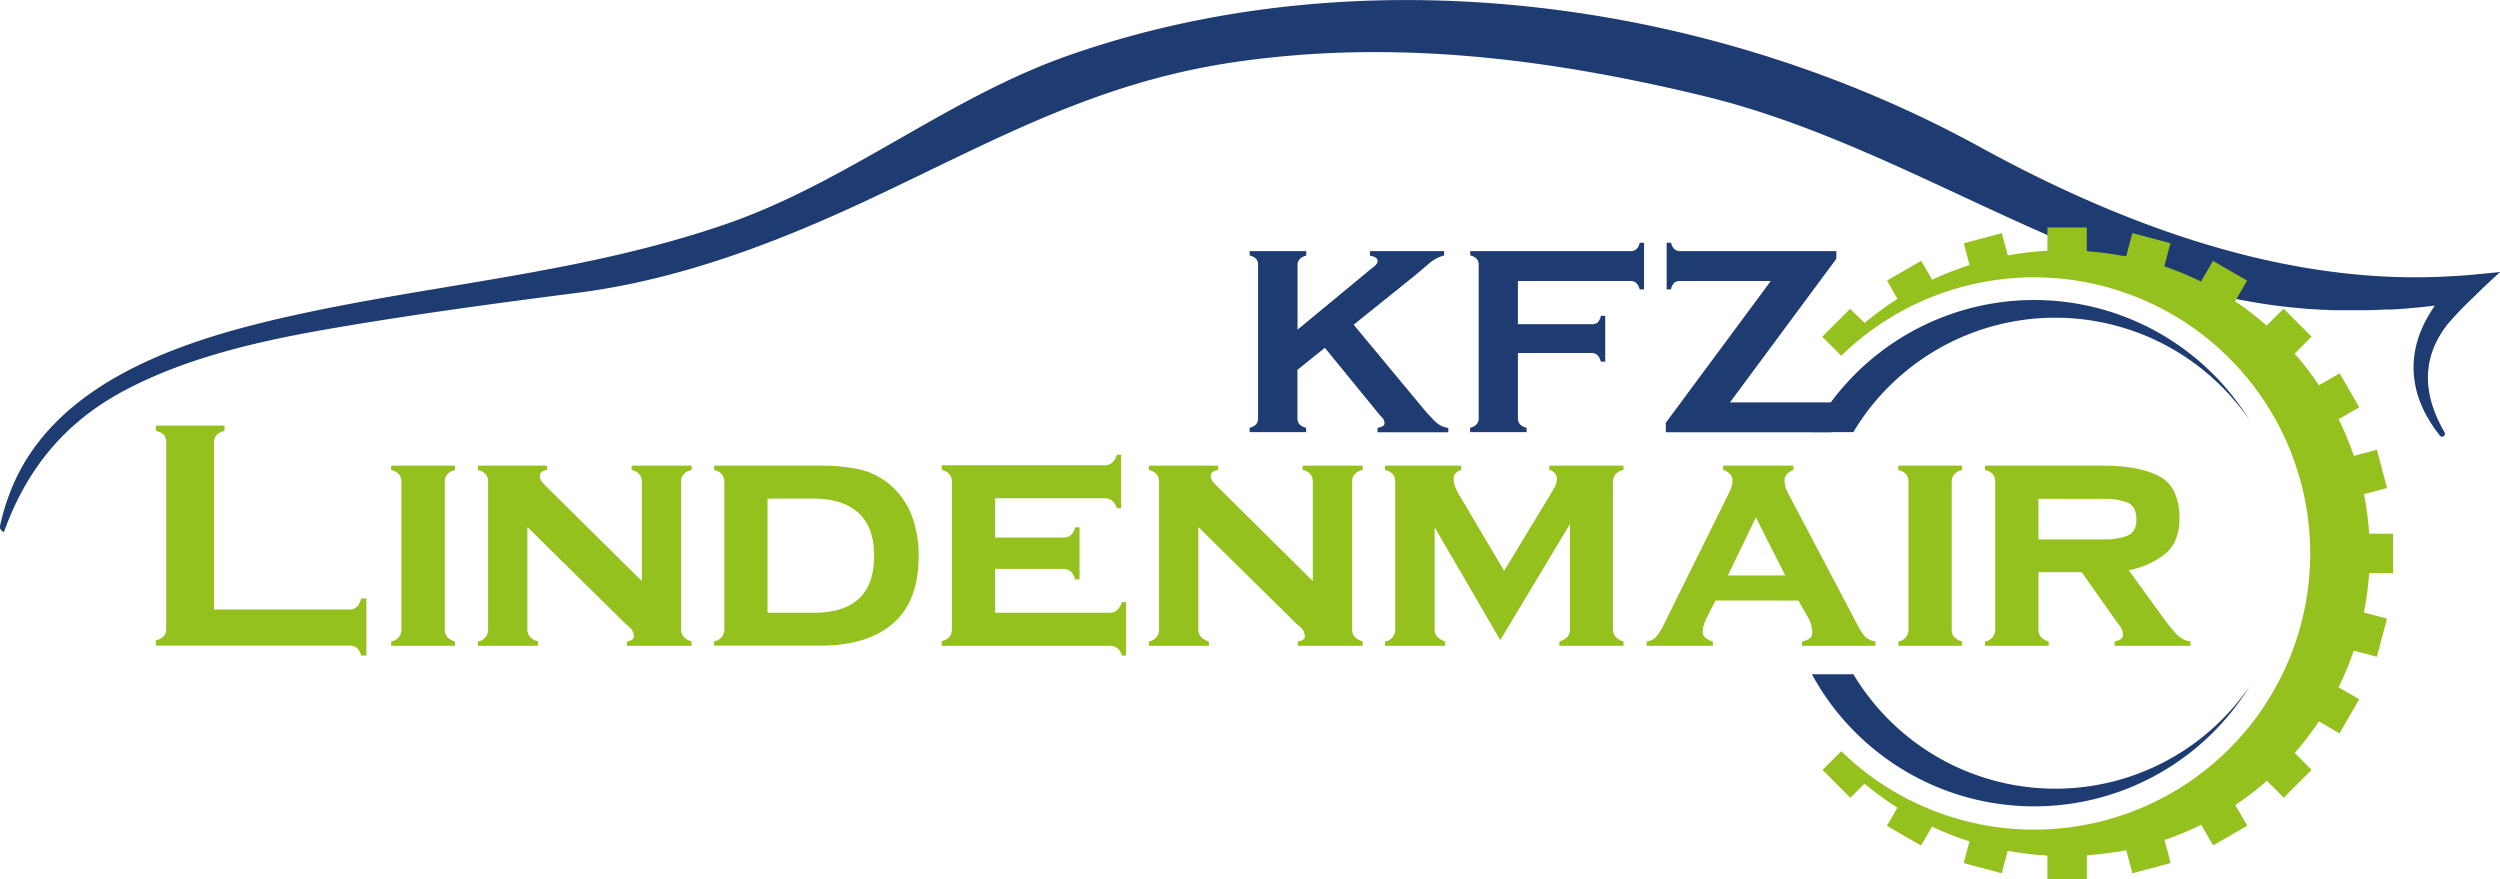 <svg id="Ebene_1" data-name="Ebene 1" xmlns="http://www.w3.org/2000/svg" viewBox="0 0 681.35 239.63"><defs><style>.cls-1,.cls-3{fill:#1e3b72;}.cls-2,.cls-4{fill:#95c11f;}.cls-2,.cls-3{fill-rule:evenodd;}</style></defs><path class="cls-1" d="M672.46,75l-2.77.19-1.38.09c-.46,0-.93,0-1.39.06l-2.77.13c-43.64,1.58-87-14.79-124.67-35.48C466-.3,371.05-13,291,15.19,258.26,26.73,231.05,49.5,198.33,60.9,159,74.59,118.54,77.28,78.35,86.32c-28.9,6.5-64.73,18-75.91,48.7l-.25.67c-.16.45-.33.9-.48,1.35l-.43,1.38-.21.68c-.07.23-.12.46-.19.7l-.36,1.39-.1.35c0,.12,0,.23-.07.35-.33,1.5-.84,2.35.72,3.13,6.05-16.89,16.31-29.73,32.57-38.44,17.34-9.3,37.73-13.8,57-17.11,22.2-3.81,44.57-6.82,66.91-9.69C184.74,76.3,210.73,66.49,235.44,55c34.68-16.16,62.61-32.5,101.35-38.12,43.2-6.26,85.45-.89,127.55,9.29C513.3,38,555.63,68.63,604.12,80.3l1.37.33.69.16.73.16,2.93.61c1,.22,1.93.37,2.9.55l1.44.25c.48.09,1,.18,1.44.25l2.89.43,1.45.21,1.45.17,2.9.34,2.91.27,1.45.13,1.45.09,2.91.18c1,0,1.93.08,2.9.11l1.45,0,1.46,0,2.9,0c1,0,1.93,0,2.9,0,1.93,0,3.86-.11,5.78-.19l.72,0,.73,0,1.44-.09,1.44-.1c.48,0,1-.06,1.44-.11,1.92-.18,3.84-.33,5.74-.57l1.67-.19c-.36.5-.7,1-1,1.52a33.07,33.07,0,0,0-2.86,5.51,26.71,26.71,0,0,0-1.94,9.1,24.42,24.42,0,0,0,.11,3.09,23.58,23.58,0,0,0,.47,3c.09.5.23,1,.35,1.48s.29,1,.46,1.44c.31,1,.7,1.87,1.1,2.78s.86,1.79,1.36,2.64,1,1.68,1.56,2.49c.27.4.57.79.85,1.19l.88,1.15a.78.78,0,0,0,1.3-.86v0l-.69-1.22c-.21-.42-.43-.82-.64-1.24-.4-.84-.8-1.67-1.13-2.53-.09-.21-.18-.42-.26-.63l-.23-.65-.12-.32-.11-.33-.21-.65c-.25-.87-.49-1.74-.66-2.62-.1-.44-.16-.88-.23-1.32s-.13-.88-.16-1.32a21.17,21.17,0,0,1-.08-2.64c0-.43,0-.87.06-1.3s.1-.87.16-1.29a21.59,21.59,0,0,1,.53-2.54,22.59,22.59,0,0,1,.83-2.44,24.86,24.86,0,0,1,1.09-2.34,27.37,27.37,0,0,1,2.87-4.31,96.73,96.73,0,0,1,7.18-7.42c1.21-1.21,1.94-1.94,3.09-3,.66-.63,2.24-2.12,3.87-3.57Z"/><path class="cls-2" d="M578.65,69.71l.17,0,.16,0,.5.1,1.68-6.29,10.38,2.78-1.68,6.28a80.79,80.79,0,0,1,10,4.16l3.26-5.64,9.3,5.37-3.26,5.65a83.42,83.42,0,0,1,8.6,6.6l4.61-4.61L630,91.76l-4.61,4.62A80.89,80.89,0,0,1,632,105l5.65-3.25L643,111l-5.63,3.25a81.38,81.38,0,0,1,4.15,10l6.28-1.68L650.56,133l-6.28,1.68a82.63,82.63,0,0,1,1.41,10.76h6.51v10.74h-6.52a84.07,84.07,0,0,1-1.41,10.74l6.29,1.69L647.78,179l-6.28-1.68a83,83,0,0,1-4.15,10l5.63,3.25-5.37,9.31L632,196.6a82,82,0,0,1-6.6,8.6l4.61,4.61-7.59,7.59-4.61-4.61a82.45,82.45,0,0,1-8.6,6.61l3.26,5.64-9.3,5.37-3.25-5.63a83.17,83.17,0,0,1-10,4.16l1.68,6.27L581.16,238l-1.68-6.28-1.63.31h0l-.83.14-.16,0-.17,0c-2.64.43-5.29.75-7.94.93v6.48H558v-6.4a86.92,86.92,0,0,1-10.81-1.31L545.55,238l-10.37-2.78,1.58-5.92a85,85,0,0,1-10.2-4l-3,5.14-9.3-5.37,2.85-4.95a84.26,84.26,0,0,1-8.95-6.54l-3.86,3.85-7.59-7.59,5.11-5.11h0l0,0a75.26,75.26,0,1,0,0-107.77l-.29-.28-.24-.25-1-1-3.66-3.66,7.59-7.59L508.19,88a87.15,87.15,0,0,1,8.95-6.54l-2.85-5,9.3-5.37,3,5.15a85.7,85.7,0,0,1,10.2-4l-1.58-5.93,10.37-2.78,1.63,6.08A85.07,85.07,0,0,1,558,68.35V62h10.74v6.47a88,88,0,0,1,9.92,1.29"/><path class="cls-3" d="M493.81,183.76a69,69,0,0,0,119.37,3.16,64.16,64.16,0,0,1-108.06-3.16ZM496,114c-.79,1.25-1.52,2.51-2.22,3.78h11.32a64.16,64.16,0,0,1,108.06-3.16A69,69,0,0,0,496,114Z"/><path class="cls-1" d="M353.6,100.79V114c0,1.34.79,2.2,2.37,2.59v1.19H340.58v-1.19a3.7,3.7,0,0,0,1.7-.88,2.35,2.35,0,0,0,.59-1.71V72.22a2.4,2.4,0,0,0-.55-1.7,3.56,3.56,0,0,0-1.74-.89V68.45H356v1.21c-1.58.4-2.37,1.28-2.37,2.63V89.84L374,73a3.78,3.78,0,0,0,1-.83,1.91,1.91,0,0,0,.45-.9,1.19,1.19,0,0,0-.59-1.1,4.92,4.92,0,0,0-1.49-.49V68.45h20.21v1.18a10,10,0,0,0-4.07,2.15L385.72,75,368.92,88.5l19,22.87a46,46,0,0,0,3.55,3.81,5.91,5.91,0,0,0,3.25,1.44v1.19H375.43v-1.19a4.84,4.84,0,0,0,1.33-.44.91.91,0,0,0,.6-.81,2.56,2.56,0,0,0-.6-1.48c-.54-.6-.91-1-1.11-1.26L361.07,94.79Z"/><path class="cls-1" d="M413.69,114c0,1.34.79,2.2,2.37,2.59v1.19h-15.4v-1.19a3.74,3.74,0,0,0,1.71-.88A2.35,2.35,0,0,0,403,114V72.22a2.4,2.4,0,0,0-.56-1.7,3.56,3.56,0,0,0-1.74-.89V68.45h43.66A2.41,2.41,0,0,0,446,67.9a3.47,3.47,0,0,0,.88-1.74h1.19V78.88h-1.19a3.7,3.7,0,0,0-.88-1.7,2.33,2.33,0,0,0-1.71-.59H413.69V88.36h20.05A3,3,0,0,0,435.3,88a3.39,3.39,0,0,0,1-1.93h1.19V98.57h-1.19c-.39-1.58-1.26-2.37-2.59-2.37H413.69Z"/><path class="cls-1" d="M499.11,109.67H471.48l29-39.15V68.45H458a2.33,2.33,0,0,1-1.7-.59,3.8,3.8,0,0,1-.89-1.7h-1.18V78.88h1.18a3.45,3.45,0,0,1,1-1.92,2.87,2.87,0,0,1,1.55-.37h24.65L454,115.22v2.59h45.09Z"/><path class="cls-4" d="M95.28,166.1q2.41,0,3.14-3h1.44v15.55H98.42a4.29,4.29,0,0,0-1.08-2,2.87,2.87,0,0,0-2.06-.69H42.5v-1.44a4.51,4.51,0,0,0,2.07-1.08,2.8,2.8,0,0,0,.72-2.07V120.61a3.53,3.53,0,0,0-.45-1.89,4.11,4.11,0,0,0-2.34-1.26V116H61.2v1.44c-1.92.48-2.87,1.53-2.87,3.15V166.1Z"/><path class="cls-4" d="M124,126.9v1.17c-1.86.54-2.78,1.62-2.78,3.23v40.19a3.07,3.07,0,0,0,.67,2.11,4.57,4.57,0,0,0,2.11,1.22V176H106.6v-1.17a3.23,3.23,0,0,0,2.79-3.33V131.3q0-2.51-2.79-3.23V126.9Z"/><path class="cls-4" d="M143.73,171.49q0,2.43,2.88,3.33V176H130.24v-1.17a3.23,3.23,0,0,0,2.79-3.33V131.3q0-2.51-2.79-3.23V126.9h18.88v1.17a3.65,3.65,0,0,0-1.48.54,1.35,1.35,0,0,0-.49,1.17,2,2,0,0,0,.27,1.12,13.1,13.1,0,0,0,1.16,1.39l26.35,26.08V131.3q0-2.51-2.79-3.23V126.9H188.5v1.17q-2.88.72-2.88,3.23v40.19q0,2.43,2.88,3.33V176H170.88v-1.17a4.13,4.13,0,0,0,1.26-.41,1.14,1.14,0,0,0,.63-1.12,3.32,3.32,0,0,0-1.31-2.43c-.87-.78-1.42-1.29-1.66-1.53l-26.07-25.71Z"/><path class="cls-4" d="M223.47,126.9a49.18,49.18,0,0,1,11,1.08,19.12,19.12,0,0,1,8.5,4.49,20.48,20.48,0,0,1,5.61,8.32,30.68,30.68,0,0,1,1.8,10.65q0,12.5-7.06,18.52t-19.82,6H194.61v-1.17a3.23,3.23,0,0,0,2.79-3.33V131.3q0-2.51-2.79-3.23V126.9ZM221.76,167q8.1,0,12.27-3.8c2.79-2.54,4.19-6.45,4.19-11.76s-1.43-9.07-4.27-11.66-6.91-3.89-12.19-3.89H209.18V167Z"/><path class="cls-4" d="M271.21,167H302.4q2.43,0,3.33-2.88h1.17v14.56h-1.17A3.2,3.2,0,0,0,302.4,176H256.64v-1.26q2.79-.72,2.79-3.24V131.3q0-2.51-2.79-3.23v-1.26h44.42q2.42,0,3.32-2.88h1.17V138.5h-1.17q-.9-2.7-3.32-2.7H271.21v10.7h18.52a3.06,3.06,0,0,0,2.16-.68,4.91,4.91,0,0,0,1.17-2.11h1.16v14.21H293c-.48-1.92-1.55-2.88-3.23-2.88H271.21Z"/><path class="cls-4" d="M326.59,171.49q0,2.43,2.87,3.33V176H313.1v-1.17a3.23,3.23,0,0,0,2.79-3.33V131.3q0-2.51-2.79-3.23V126.9H332v1.17a3.65,3.65,0,0,0-1.48.54,1.35,1.35,0,0,0-.5,1.17,2,2,0,0,0,.27,1.12,13.61,13.61,0,0,0,1.17,1.39l26.34,26.08V131.3q0-2.51-2.78-3.23V126.9h16.36v1.17q-2.88.72-2.88,3.23v40.19q0,2.43,2.88,3.33V176H353.74v-1.17a4.13,4.13,0,0,0,1.26-.41,1.16,1.16,0,0,0,.63-1.12,3.32,3.32,0,0,0-1.31-2.43c-.87-.78-1.42-1.29-1.66-1.53l-26.07-25.71Z"/><path class="cls-4" d="M391,143.71v27.78c0,1.62,1,2.73,2.87,3.33V176H377.47v-1.17a3.23,3.23,0,0,0,2.79-3.33V131.3q0-2.51-2.79-3.23V126.9h20.77v1.17a4.13,4.13,0,0,0-1.53.9,2.07,2.07,0,0,0-.54,1.53,6.17,6.17,0,0,0,.45,2.24,12.1,12.1,0,0,0,1.08,2.16l12.23,20.68,12.31-20.32c.6-1,1.08-1.84,1.44-2.47a4.87,4.87,0,0,0,.63-2,2.53,2.53,0,0,0-2.07-2.7V126.9h20.23v1.17q-2.88.72-2.88,3.23v40.19q0,2.43,2.88,3.33V176H425v-1.2a5.13,5.13,0,0,0,2.16-1.21,3,3,0,0,0,.72-2.21V142.81l-19,31.65Z"/><path class="cls-4" d="M467.55,163.67q-1.08,2.07-2.29,4.49a9.53,9.53,0,0,0-1.21,4.05,2,2,0,0,0,.85,1.66,5.06,5.06,0,0,0,1.93.95V176H448.76v-1.17a4.21,4.21,0,0,0,2.56-1.22,14,14,0,0,0,1.85-2.83l18-36.32c.24-.48.46-1,.67-1.53a5.47,5.47,0,0,0,.32-2,2.38,2.38,0,0,0-.68-1.75,5.19,5.19,0,0,0-1.84-1.12V126.9h19.15v1.17a4.62,4.62,0,0,0-1.71,1.08,2.24,2.24,0,0,0-.72,1.62,6.67,6.67,0,0,0,.23,1.88,9.42,9.42,0,0,0,.85,2L506,169.87a31.36,31.36,0,0,0,1.84,3.1,4.85,4.85,0,0,0,3.28,1.85V176h-20v-1.17a6.25,6.25,0,0,0,1.88-.68,2,2,0,0,0,.9-1.93,8.49,8.49,0,0,0-1.3-4.23c-.87-1.49-1.7-2.93-2.47-4.31Zm11-22.66-7.64,15.83h15.64Z"/><path class="cls-4" d="M534.71,126.9v1.17q-2.79.81-2.79,3.23v40.19a3.07,3.07,0,0,0,.67,2.11,4.6,4.6,0,0,0,2.12,1.22V176H517.36v-1.17a3.23,3.23,0,0,0,2.78-3.33V131.3q0-2.51-2.78-3.23V126.9Z"/><path class="cls-4" d="M555.56,171.51a3.07,3.07,0,0,0,.68,2.1,4.56,4.56,0,0,0,2.11,1.21V176H541v-1.17a3.23,3.23,0,0,0,2.78-3.33V131.3q0-2.51-2.78-3.23V126.9h32.18q9.63,0,15.2,2.84T594,141.33q0,6.13-3.64,9.38a22.31,22.31,0,0,1-10.2,4.69l9.34,12.88a50.66,50.66,0,0,0,3.74,4.61,6.34,6.34,0,0,0,3.73,1.93V176H576.33v-1.17a4.72,4.72,0,0,0,1.8-.76,1.32,1.32,0,0,0,.45-1,3.86,3.86,0,0,0-.27-1.52,7.43,7.43,0,0,0-1.08-1.61l-9.89-14H555.56ZM573.27,147a17.13,17.13,0,0,0,6.52-1c1.65-.68,2.47-2.17,2.47-4.45s-.81-3.92-2.42-4.58a17.81,17.81,0,0,0-6.57-1H555.56V147Z"/></svg>